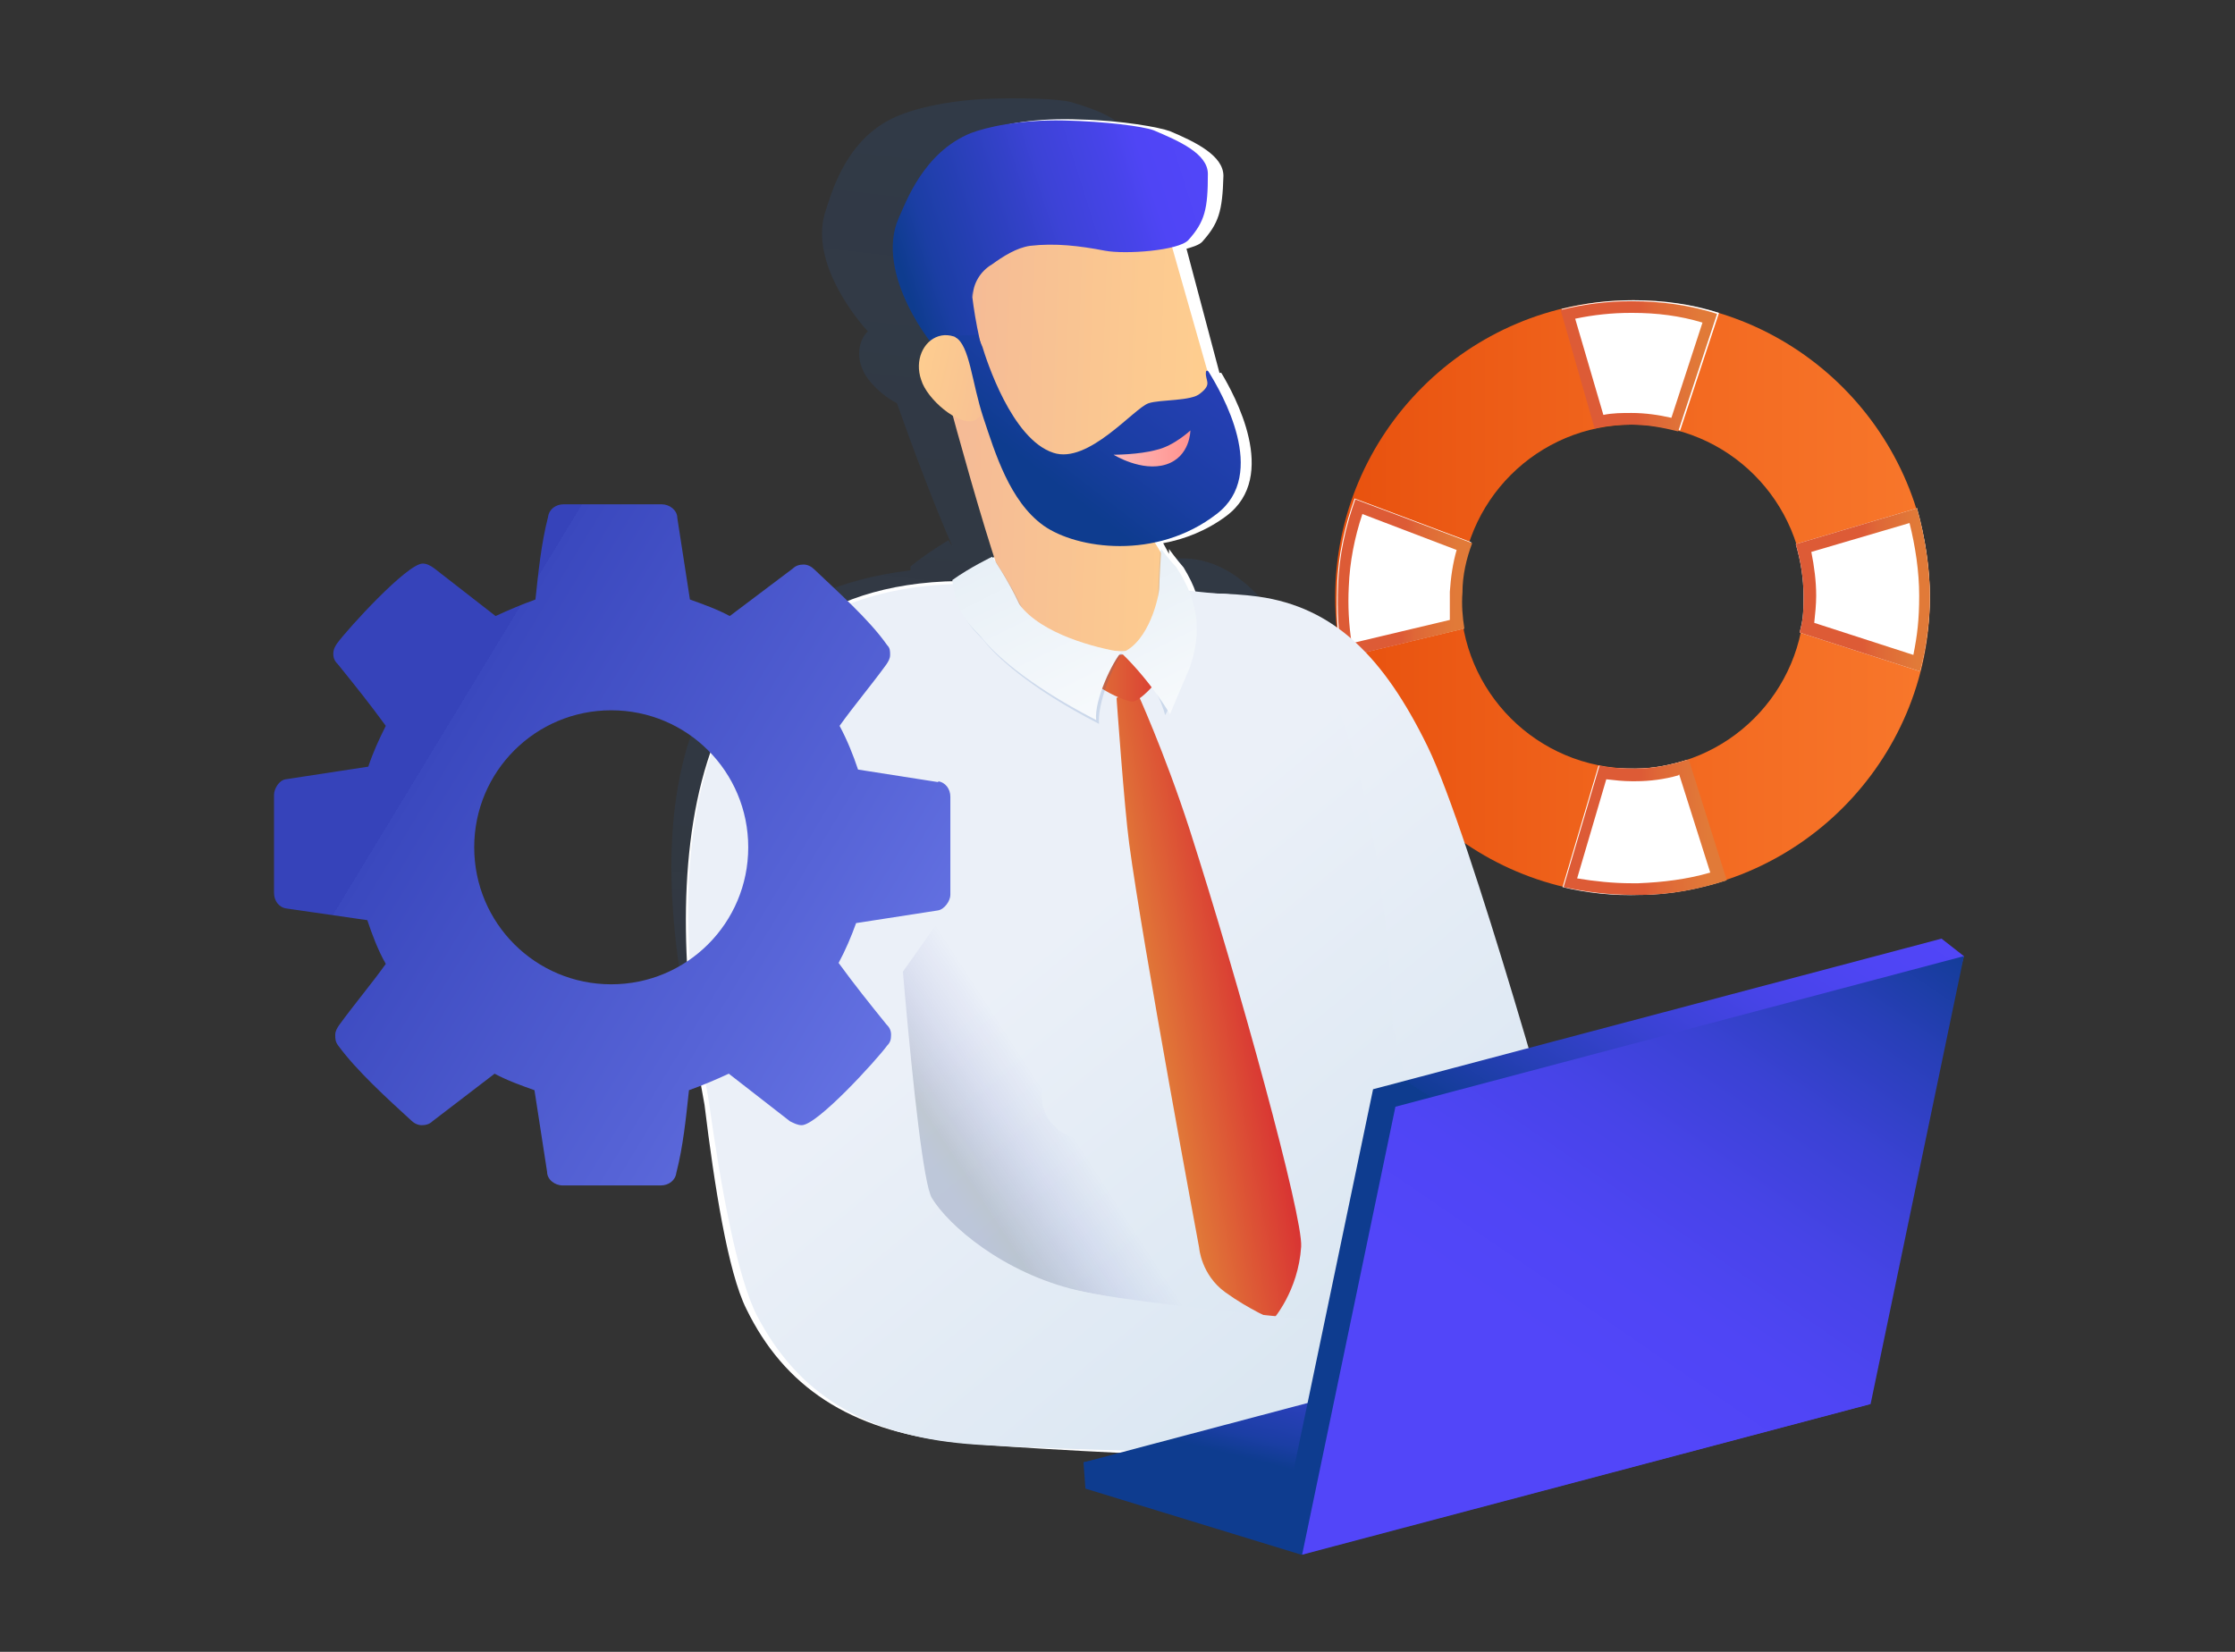 <?xml version="1.0" encoding="UTF-8"?><svg id="c" xmlns="http://www.w3.org/2000/svg" width="230" height="170" xmlns:xlink="http://www.w3.org/1999/xlink" viewBox="0 0 230 170"><rect x="0" y="0" width="230" height="170" fill="#333333" stroke="none"/><defs><linearGradient id="d" x1="137.5" y1="61.4" x2="198.6" y2="61.4" gradientUnits="userSpaceOnUse"><stop offset="0" stop-color="#e8510e"/><stop offset=".5" stop-color="#f1661e"/><stop offset="1" stop-color="#f8772b"/></linearGradient><linearGradient id="e" x1="160.5" y1="37.4" x2="176.6" y2="37.8" gradientUnits="userSpaceOnUse"><stop offset=".5" stop-color="#dd5b36"/><stop offset=".6" stop-color="#df6737"/><stop offset=".9" stop-color="#e17a38"/></linearGradient><linearGradient id="f" x1="160.7" y1="85.3" x2="177.4" y2="84.9" xlink:href="#e"/><linearGradient id="g" x1="184.8" y1="60.7" x2="198.6" y2="60.7" xlink:href="#e"/><linearGradient id="h" x1="137.7" y1="59.5" x2="151.2" y2="60.1" xlink:href="#e"/><linearGradient id="i" x1="563.3" y1="408.5" x2="592.6" y2="261.1" gradientTransform="translate(-485.9 -203.8) rotate(-4.7)" gradientUnits="userSpaceOnUse"><stop offset="0" stop-color="#285ba5" stop-opacity=".3"/><stop offset="1" stop-color="#285ba5" stop-opacity=".6"/></linearGradient><linearGradient id="j" x1="-3166.2" y1="131.2" x2="-3124.2" y2="80.6" gradientTransform="translate(-2995.1) rotate(-180) scale(1 -1)" gradientUnits="userSpaceOnUse"><stop offset="0" stop-color="#d6e4f0"/><stop offset="1" stop-color="#ebf0f8"/></linearGradient><linearGradient id="k" x1="-3141.1" y1="148.5" x2="-3100" y2="98.8" xlink:href="#j"/><linearGradient id="l" x1="-3107.6" y1="120" x2="-3088.2" y2="132.6" gradientTransform="translate(-2995.1) rotate(-180) scale(1 -1)" gradientUnits="userSpaceOnUse"><stop offset="0" stop-color="#0001aa" stop-opacity="0"/><stop offset=".2" stop-color="#000689" stop-opacity=".2"/><stop offset=".5" stop-color="#00142e" stop-opacity=".6"/><stop offset=".5" stop-color="#00152a" stop-opacity=".6"/><stop offset=".6" stop-color="#001855" stop-opacity=".6"/></linearGradient><linearGradient id="m" x1="-6362.5" y1="1033.3" x2="-6387.7" y2="1042.2" gradientTransform="translate(-6279.3 964) rotate(162.5) scale(1 -1)" gradientUnits="userSpaceOnUse"><stop offset="0" stop-color="#f5bb96"/><stop offset=".5" stop-color="#fac691"/><stop offset="1" stop-color="#ffcf8f"/></linearGradient><linearGradient id="n" x1="113.7" y1="47.6" x2="122.8" y2="47.6" gradientUnits="userSpaceOnUse"><stop offset="0" stop-color="#febbba"/><stop offset="1" stop-color="#ff928e"/></linearGradient><linearGradient id="o" x1="113.9" y1="46.4" x2="121.8" y2="46.4" xlink:href="#n"/><linearGradient id="p" x1="-6392.5" y1="1019" x2="-6358.7" y2="1019" gradientTransform="translate(-6279.3 964) rotate(162.5) scale(1 -1)" gradientUnits="userSpaceOnUse"><stop offset="0" stop-color="#5246f9"/><stop offset=".2" stop-color="#4f45f5"/><stop offset=".3" stop-color="#4744e9"/><stop offset=".5" stop-color="#3c43d6"/><stop offset=".6" stop-color="#3341c8"/><stop offset=".9" stop-color="#1b3ea4"/><stop offset="1" stop-color="#0e3c8f"/></linearGradient><linearGradient id="q" x1="-6368.7" y1="1035" x2="-6357.9" y2="1028.7" xlink:href="#m"/><linearGradient id="r" x1="-6426.2" y1="1002.4" x2="-6364.6" y2="1045.4" xlink:href="#p"/><linearGradient id="s" x1="114.6" y1="46.2" x2="122.5" y2="46.2" xlink:href="#n"/><linearGradient id="t" x1="1160.3" y1="547.3" x2="1170.8" y2="547.3" gradientTransform="translate(-1124.8 -211.1) rotate(-11)" gradientUnits="userSpaceOnUse"><stop offset="0" stop-color="#e17a38"/><stop offset="0" stop-color="#e17a38"/><stop offset="1" stop-color="#d93533"/></linearGradient><linearGradient id="u" x1="111.4" y1="69.6" x2="120.2" y2="69.6" gradientTransform="matrix(1,0,0,1,0,0)" xlink:href="#t"/><linearGradient id="v" x1="108.3" y1="41.8" x2="126.7" y2="79.3" gradientTransform="matrix(1,0,0,1,0,0)" xlink:href="#i"/><linearGradient id="w" x1="107.9" y1="41.7" x2="126.6" y2="79.6" gradientUnits="userSpaceOnUse"><stop offset="0" stop-color="#d6e4f0"/><stop offset="1" stop-color="#fff"/></linearGradient><linearGradient id="x" x1="93.1" y1="36.5" x2="116.6" y2="84.3" gradientTransform="matrix(1,0,0,1,0,0)" xlink:href="#i"/><linearGradient id="y" x1="92.9" y1="36" x2="116.4" y2="83.9" xlink:href="#w"/><linearGradient id="z" x1="-3131.2" y1="160" x2="-3088.7" y2="108.7" xlink:href="#j"/><linearGradient id="aa" x1="-3468.9" y1="227.7" x2="-3461.4" y2="250" gradientTransform="translate(-3320.8 174.3) rotate(175.6) scale(1 -1)" gradientUnits="userSpaceOnUse"><stop offset="0" stop-color="#5246f9"/><stop offset=".2" stop-color="#4f45f5"/><stop offset=".4" stop-color="#4744e8"/><stop offset=".6" stop-color="#3a42d4"/><stop offset=".8" stop-color="#283fb8"/><stop offset="1" stop-color="#113c95"/><stop offset="1" stop-color="#0e3c8f"/></linearGradient><linearGradient id="ab" x1="-3468.3" y1="224.8" x2="-3460.8" y2="247.2" gradientTransform="translate(-3320.8 174.3) rotate(175.6) scale(1 -1)" xlink:href="#p"/><linearGradient id="ac" x1="-3509.2" y1="183.2" x2="-3481.6" y2="219.4" xlink:href="#aa"/><linearGradient id="ad" x1="-3474.4" y1="233.2" x2="-3511.3" y2="187.3" gradientTransform="translate(-3320.8 174.3) rotate(175.6) scale(1 -1)" xlink:href="#aa"/><linearGradient id="ae" x1="154.9" y1="142.9" x2="45.1" y2="76.3" gradientUnits="userSpaceOnUse"><stop offset="0" stop-color="#7a88f6"/><stop offset=".2" stop-color="#7684f2"/><stop offset=".5" stop-color="#6a78e8"/><stop offset=".7" stop-color="#5663d6"/><stop offset="1" stop-color="#3a48be"/><stop offset="1" stop-color="#3643ba"/></linearGradient></defs><path d="M168,30.9c-16.9,0-30.6,13.7-30.6,30.6s13.7,30.6,30.6,30.6,30.6-13.7,30.6-30.6-13.7-30.6-30.6-30.6ZM168,79.1c-9.8,0-17.7-7.9-17.7-17.7s7.9-17.7,17.7-17.7,17.7,7.9,17.7,17.7-7.9,17.7-17.7,17.7Z" fill="url(#d)"/><path d="M168,43.6c1.7,0,3.3.3,4.9.7l4-12.1c-2.8-.9-5.7-1.3-8.8-1.3-2.6,0-5,.3-7.4.9l3.5,12.2c1.2-.3,2.5-.4,3.8-.4Z" fill="#fff"/><path d="M167.9,32.2h.1c2.5,0,4.9.3,7.2,1l-3.2,9.8c-1.3-.3-2.7-.5-4.1-.5h0c-1,0-1.9,0-2.9.2l-2.9-9.9c1.9-.4,3.8-.6,5.7-.6h0M167.9,31c-2.5,0-4.9.3-7.3.9l3.5,12.2c1.2-.3,2.5-.4,3.7-.4s0,0,0,0c1.7,0,3.3.3,4.9.7l4-12.1c-2.8-.9-5.7-1.3-8.8-1.3,0,0,0,0-.1,0h0Z" fill="url(#e)"/><path d="M168.4,79.1c-1.3,0-2.6,0-3.9-.3l-3.7,12.5c2.5.6,5.2.9,7.9.8,3.1,0,6.1-.6,8.9-1.5l-4-12.4c-1.6.5-3.4.9-5.2.9Z" fill="#fff"/><path d="M172.8,79.7l3.2,10.1c-2.4.7-4.9,1-7.4,1.1-.2,0-.5,0-.7,0-1.9,0-3.8-.2-5.6-.5l3-10.2c.9.1,1.7.2,2.6.2s.3,0,.4,0c1.5,0,3-.2,4.4-.6M173.6,78.2c-1.6.5-3.4.9-5.2.9-.1,0-.3,0-.4,0-1.2,0-2.3-.1-3.4-.3l-3.7,12.5c2.3.5,4.7.8,7.2.8s.5,0,.7,0c3.1,0,6.1-.6,8.9-1.5l-3.9-12.4h0Z" fill="url(#f)"/><path d="M197.3,52.3l-12.5,3.7c.5,1.7.8,3.5.8,5.4s-.1,2.5-.4,3.7l12.4,4c.6-2.5,1-5,1-7.7s-.5-6.2-1.3-9Z" fill="#fff"/><path d="M196.5,53.8c.6,2.4,1,5,1,7.5s-.2,4.1-.6,6.1l-10.2-3.3c.1-.9.2-1.9.2-2.8,0-1.5-.2-3-.5-4.5l10.2-3M197.3,52.3l-12.5,3.7c.5,1.7.8,3.5.8,5.4s-.1,2.5-.4,3.7l12.4,4c.6-2.5,1-5,1-7.7s-.5-6.2-1.3-9h0Z" fill="url(#g)"/><path d="M150.4,60.9c0-1.8.4-3.5,1-5.1l-12-4.5c-1,2.8-1.7,5.8-1.8,9s0,5,.5,7.4l12.5-3c-.2-1.2-.3-2.5-.2-3.7Z" fill="#fff"/><path d="M140.2,52.9l9.7,3.7c-.4,1.4-.6,2.8-.7,4.3,0,1,0,1.9,0,2.9l-10.1,2.4c-.3-1.9-.4-3.9-.3-5.8.1-2.6.6-5.1,1.4-7.5M139.5,51.3c-1,2.8-1.7,5.8-1.8,9-.1,2.5,0,5,.5,7.4l12.5-3c-.2-1.2-.3-2.5-.2-3.7,0-1.8.4-3.5,1-5.1l-12-4.5h0Z" fill="url(#h)"/><path d="M152.5,131.2l-10-30.7c0-.3-.2-.6-.2-.8-.5-4.5-5.6-43.5-21.4-42.2-.5,0-1.7,0-3,0-.4-.8-.9-1.7-1.6-2.5-.7-.7-1.7-1.7-1.7-1.7,0,0,0,.2,0,.5-.2-.3-.5-.7-.7-1,2.2-.6,4.3-1.7,6.2-3.5,5-4.6-.5-12.6-2-14.5,0,0-.1,0-.2,0,0,0,0,0,0,0l-4.7-12.4c.7-.3,1.3-.5,1.5-.9,1.5-2,1.8-3.3,1.5-7-.2-2.1-3.3-3.2-6-4-1.1-.3-5-.5-9.2-.3-4.7.3-7.9,1.3-9.4,2.1-4.7,2.4-6.1,7.8-6.6,9.3-1.7,4.8,2.4,10.4,4.3,12.5-.9.9-1.2,2.5-.5,4,.5,1.2,2.1,2.7,3.5,3.4,1.6,4.5,3.8,10.4,5.7,14.7-.3-.4-.4-.6-.4-.6,0,0-2.2,1.3-3.9,2.7,0,.1,0,.2,0,.4-29.5,3.5-27,34.1-20.3,56.3,1.8,8.1,4.2,16.8,6.5,20.4,4.8,7.5,11.9,11.3,22.6,11.4,10.7,0,56.4-3.2,56.4-3.2l-1-12.3s-2,0-5.2,0Z" fill="url(#i)" opacity=".3"/><path d="M149.7,138.1l-6.7-31.6c0-.3,0-.6,0-.9,0-4.5-1.1-43.8-16.9-44.2-.5,0-1.7-.1-3-.3-.3-.9-.7-1.7-1.3-2.7-.7-.8-1.5-1.9-1.5-1.9,0,0,0,.2,0,.5-.2-.4-.4-.7-.6-1.1,2.2-.4,4.5-1.3,6.5-2.8,5.5-4.1.8-12.5-.5-14.7,0,0-.1-.1-.2,0,0,0,0,0,0,0l-3.4-12.8c.7-.2,1.3-.4,1.6-.7,1.7-1.9,2.1-3.1,2.2-6.8,0-2.1-2.9-3.5-5.5-4.6-1.1-.4-4.9-1.1-9.2-1.2-4.7-.2-8,.5-9.6,1.1-4.9,1.9-6.9,7.1-7.6,8.6-2.2,4.6,1.3,10.6,3,12.8-1,.8-1.4,2.4-1,4,.4,1.3,1.8,2.9,3.1,3.7,1.2,4.6,2.7,10.7,4.1,15.2-.2-.4-.4-.6-.4-.6,0,0-2.3,1-4.2,2.3,0,.1,0,.3,0,.4-29.7.4-30.4,31.1-26.1,53.9,1,8.2,2.4,17.2,4.3,21,3.9,8,10.6,12.5,21.3,13.7,10.6,1.2,56.5,2.7,56.5,2.7l.3-12.3s-2-.2-5.2-.6Z" fill="#fff"/><path d="M114.4,61.4s9.3-.8,15.1,0c7.8,1.1,12.9,6.2,17.4,15.4,4.5,9.2,14.4,45,14.4,45,0,0-6,10.3-10.3,12.2-2.1.9-11.1-29.4-11.1-29.4l-25.6-43.1Z" fill="url(#j)" opacity="1"/><path d="M98.5,60h16.4c.1,0,.3,0,.4,0,1.9.2,8.6,1,10.1,1.1,15.9,0,17.8,39.4,17.9,43.9s0,.6.1.9l8.7,36.6c.7,2.8-1.4,5.5-4.3,5.5-9.4,0-28.2,0-35.7-1-15.4-2-25.6-.4-31.1-9.3-5.9-9.6-27-76.4,17.5-77.6Z" fill="url(#k)" opacity="1"/><path d="M107,93.9l.2,18.9c0,1.8,1.1,3.4,2.8,4.1l32.4,13.2c.6.2,1.1.6,1.6,1.1h0c2.9,3.2.1,8.3-4.1,7.4l-42.2-8.4c-1.3-.3-2.4-1.1-3-2.2l-8.1-14.8c-.8-1.5-.7-3.3.3-4.7l12.1-17.1c2.5-3.5,8.1-1.8,8.1,2.5Z" fill="url(#l)" opacity=".3"/><path d="M112.2,39.5l4.3,13.3c-11.2,1.5-12.9-6.7-12.9-6.7,3.9,3.5,3.7-4.6,8.6-6.7Z" fill="#edae62" opacity=".7"/><path d="M116.1,51.8c2.6,0,5.2-.2,7.1-1.4,5.2-2.9,1-12.4,1-12.4l-6.3-22.1-18.5,2.7-4.4,13.5,1.4,3.8h-.2s6.9,26.5,8.8,28.1c1.8,1.6,14.5,6.3,16.8-.8.8-2.5-5.7-11.5-5.7-11.5Z" fill="url(#m)"/><path d="M122.8,45.4s-1.9,1.8-4,2.3c-2.1.5-5.1.5-5.1.5,0,0,3.3,2.1,6.2,1.2,2.9-.9,2.9-4,2.9-4Z" fill="url(#n)"/><path d="M121.8,44.6s-1.7,1.6-3.5,2c-1.8.5-4.4.5-4.4.5,0,0,2.9,1.8,5.4,1,2.5-.8,2.5-3.5,2.5-3.5Z" fill="url(#o)"/><path d="M100.1,30.6c0-1.4.8-2.7,2-3.4,1.1-.8,2.5-1.7,3.9-1.9,2.6-.3,5.1,0,7.7.5,2.1.4,7.6,0,8.6-1.1,1.7-1.9,2-3.2,2-6.8,0-2.1-3-3.4-5.6-4.5-1.1-.4-4.9-.9-9.2-1-4.7-.1-8,.7-9.6,1.3-4.9,2-6.7,7.2-7.4,8.7-2.6,5.8,3.7,13.6,4,13.6.7.2,5.6,2.4,5.3,1.9-1-1.8-1.7-6.7-1.8-7.9" fill="url(#p)"/><path d="M94.8,39.1c.6,2,3.8,4.7,5.4,4.2s1.1-4.1.5-6-2.5-3.2-4.1-2.7c-1.6.5-2.5,2.5-1.8,4.5Z" fill="url(#q)"/><path d="M98.4,34.6c.5-.2,1.7,0,2.2-.2.2.6.4,1.1.5,1.3.4,1.3,3,9.5,7.3,10.9,3.6,1.2,8.3-4.6,9.8-5.1,1.2-.4,4.4-.2,5.3-1,1.3-1,.5-1.3.6-2.2,0-.2.2-.2.3,0,1.3,2.1,6.2,10.5.8,14.6-6.2,4.8-14.4,3.6-17.8,1.2-3.5-2.5-5-7.5-6.2-11.1s-1.4-7.5-2.9-8.3Z" fill="url(#r)"/><path d="M122.5,44.3s-1.7,1.6-3.5,2c-1.8.5-4.4.5-4.4.5,0,0,2.9,1.8,5.4,1s2.5-3.5,2.5-3.5Z" fill="url(#s)"/><path d="M114.9,71.8s.8,11.3,1.3,15c1.4,10.5,7.2,41.6,7.2,41.6,0,0,.2,2.8,2.7,4.6,2.5,1.8,4.9,2.8,4.9,2.8,0,0,2.6-2.9,2.9-7.5.2-3.1-6.4-27.1-11.5-43-2.6-8-5.4-14.1-5.4-14.1,0,0-1.6,0-2,.6Z" fill="url(#t)"/><path d="M111.8,67.7l7.6-.7s.9.2.8,1.2c-.2,1.1-2.7,3.9-3.6,4-.9.1-6.8-2.6-4.7-4.6Z" fill="url(#u)"/><path d="M116.1,67.4c3.1,3,3.8,6.2,3.8,6.2,0,0,2.1-3.8,2.4-4.7,1.1-3.1,1.3-6.5-1.4-10.5-.7-.7-1.5-1.8-1.5-1.8,0,0-.2,3.3-.2,4s-.2,5.7-3.1,6.8Z" fill="url(#v)" opacity=".3"/><path d="M115.4,67.2c3.1,3,5,6.3,5,6.3,0,0,1.6-3.8,2-4.7,1.1-3.1,1.3-6.5-1.4-10.5-.7-.7-1.5-1.8-1.5-1.8,0,0-.2,3.3-.2,4s-1,5.6-3.9,6.7Z" fill="url(#w)" opacity="1"/><path d="M113.1,74.5c-.2-2.1,1.5-6.2,2.4-7.2-2.5-.4-8.1-1.6-10.3-4.7-1.2-2.6-2.8-4.9-2.8-4.9,0,0-2.3,1.1-4.1,2.4.4,3.9,2.4,5.1,3,5.9,1.1,1.4,4.4,4.7,11.8,8.5Z" fill="url(#x)" opacity=".3"/><path d="M112.8,74.1c-.2-2.1,1.7-6,2.6-7-2.5-.4-8.2-1.8-10.5-4.9-1.2-2.6-2.8-4.9-2.8-4.9,0,0-2.3,1.1-4.1,2.4.4,3.9,2.4,5.1,3,5.9,1.1,1.4,4.4,4.7,11.8,8.5Z" fill="url(#y)" opacity="1"/><path d="M91.6,83.3s2.6,37.2,4.3,40c1.7,2.8,7.3,7.7,15,9.5,7.8,1.9,45.1,4.9,45.1,4.9v12.3s-45.8-.5-56.5-1.4c-10.7-.9-17.5-5.3-21.6-13.2-4.1-7.9-6.8-37.9-6.8-37.9l20.4-14.2Z" fill="url(#z)" opacity="1"/><polygon points="133.9 160 192.4 144.5 169.3 137.4 111.5 150.5 111.7 153.2 133.9 160" fill="url(#aa)"/><polygon points="134.6 157.6 189.8 143 189.9 141.1 170 135 111.5 150.5 134.6 157.6" fill="url(#ab)"/><polygon points="131.7 158.1 134 160 190.2 142.6 202.1 98.4 199.8 96.6 141.3 112.1 131.7 158.1" fill="url(#ac)"/><polygon points="134 160 192.5 144.5 202.1 98.4 143.6 113.9 134 160" fill="url(#ad)"/><path d="M96.6,80.5l-8.3-1.3c-.5-1.5-1.1-3-1.9-4.5,1.5-2.1,3.2-4.1,4.8-6.3.2-.3.4-.6.4-1s0-.7-.3-1c-1.9-2.7-5.1-5.5-7.5-7.8-.3-.3-.7-.5-1.1-.5s-.8.1-1.1.4l-6.5,4.9c-1.3-.7-2.7-1.2-4.1-1.7l-1.3-8.4c0-.8-.8-1.4-1.6-1.4h-10.1c-.8,0-1.5.5-1.6,1.3-.7,2.7-1,5.7-1.3,8.5-1.4.5-2.8,1.1-4.1,1.7l-6.3-4.9c-.4-.3-.8-.5-1.2-.5-1.6,0-7.7,6.7-8.8,8.2-.2.3-.4.6-.4,1.1s.2.8.5,1.1c1.7,2.1,3.3,4.1,4.9,6.3-.7,1.4-1.3,2.7-1.8,4.2l-8.5,1.3c-.7.1-1.2,1-1.2,1.6v10.1c0,.8.5,1.5,1.3,1.6l8.3,1.2c.5,1.5,1.1,3.1,1.9,4.5-1.5,2.1-3.2,4.1-4.8,6.3-.2.3-.4.6-.4,1s0,.7.3,1.1c1.9,2.6,5.1,5.5,7.5,7.7.3.3.7.5,1.1.5s.8-.1,1.1-.4l6.4-4.9c1.3.7,2.7,1.2,4.1,1.7l1.3,8.4c0,.8.8,1.4,1.6,1.4h10.1c.8,0,1.5-.5,1.6-1.3.7-2.7,1-5.7,1.3-8.5,1.4-.5,2.8-1.1,4.1-1.7l6.3,4.9c.4.2.8.4,1.2.4,1.6,0,7.7-6.7,8.8-8.2.3-.3.4-.6.4-1.1s-.2-.8-.5-1.1c-1.7-2.1-3.3-4.1-4.9-6.3.7-1.3,1.3-2.7,1.8-4.1l8.4-1.3c.7-.1,1.3-1,1.3-1.6v-10.1c0-.8-.5-1.5-1.3-1.6ZM62.9,101.3c-7.8,0-14.1-6.3-14.1-14.1s6.3-14.1,14.1-14.1,14.1,6.3,14.1,14.1-6.3,14.1-14.1,14.1Z" fill="url(#ae)"/></svg>